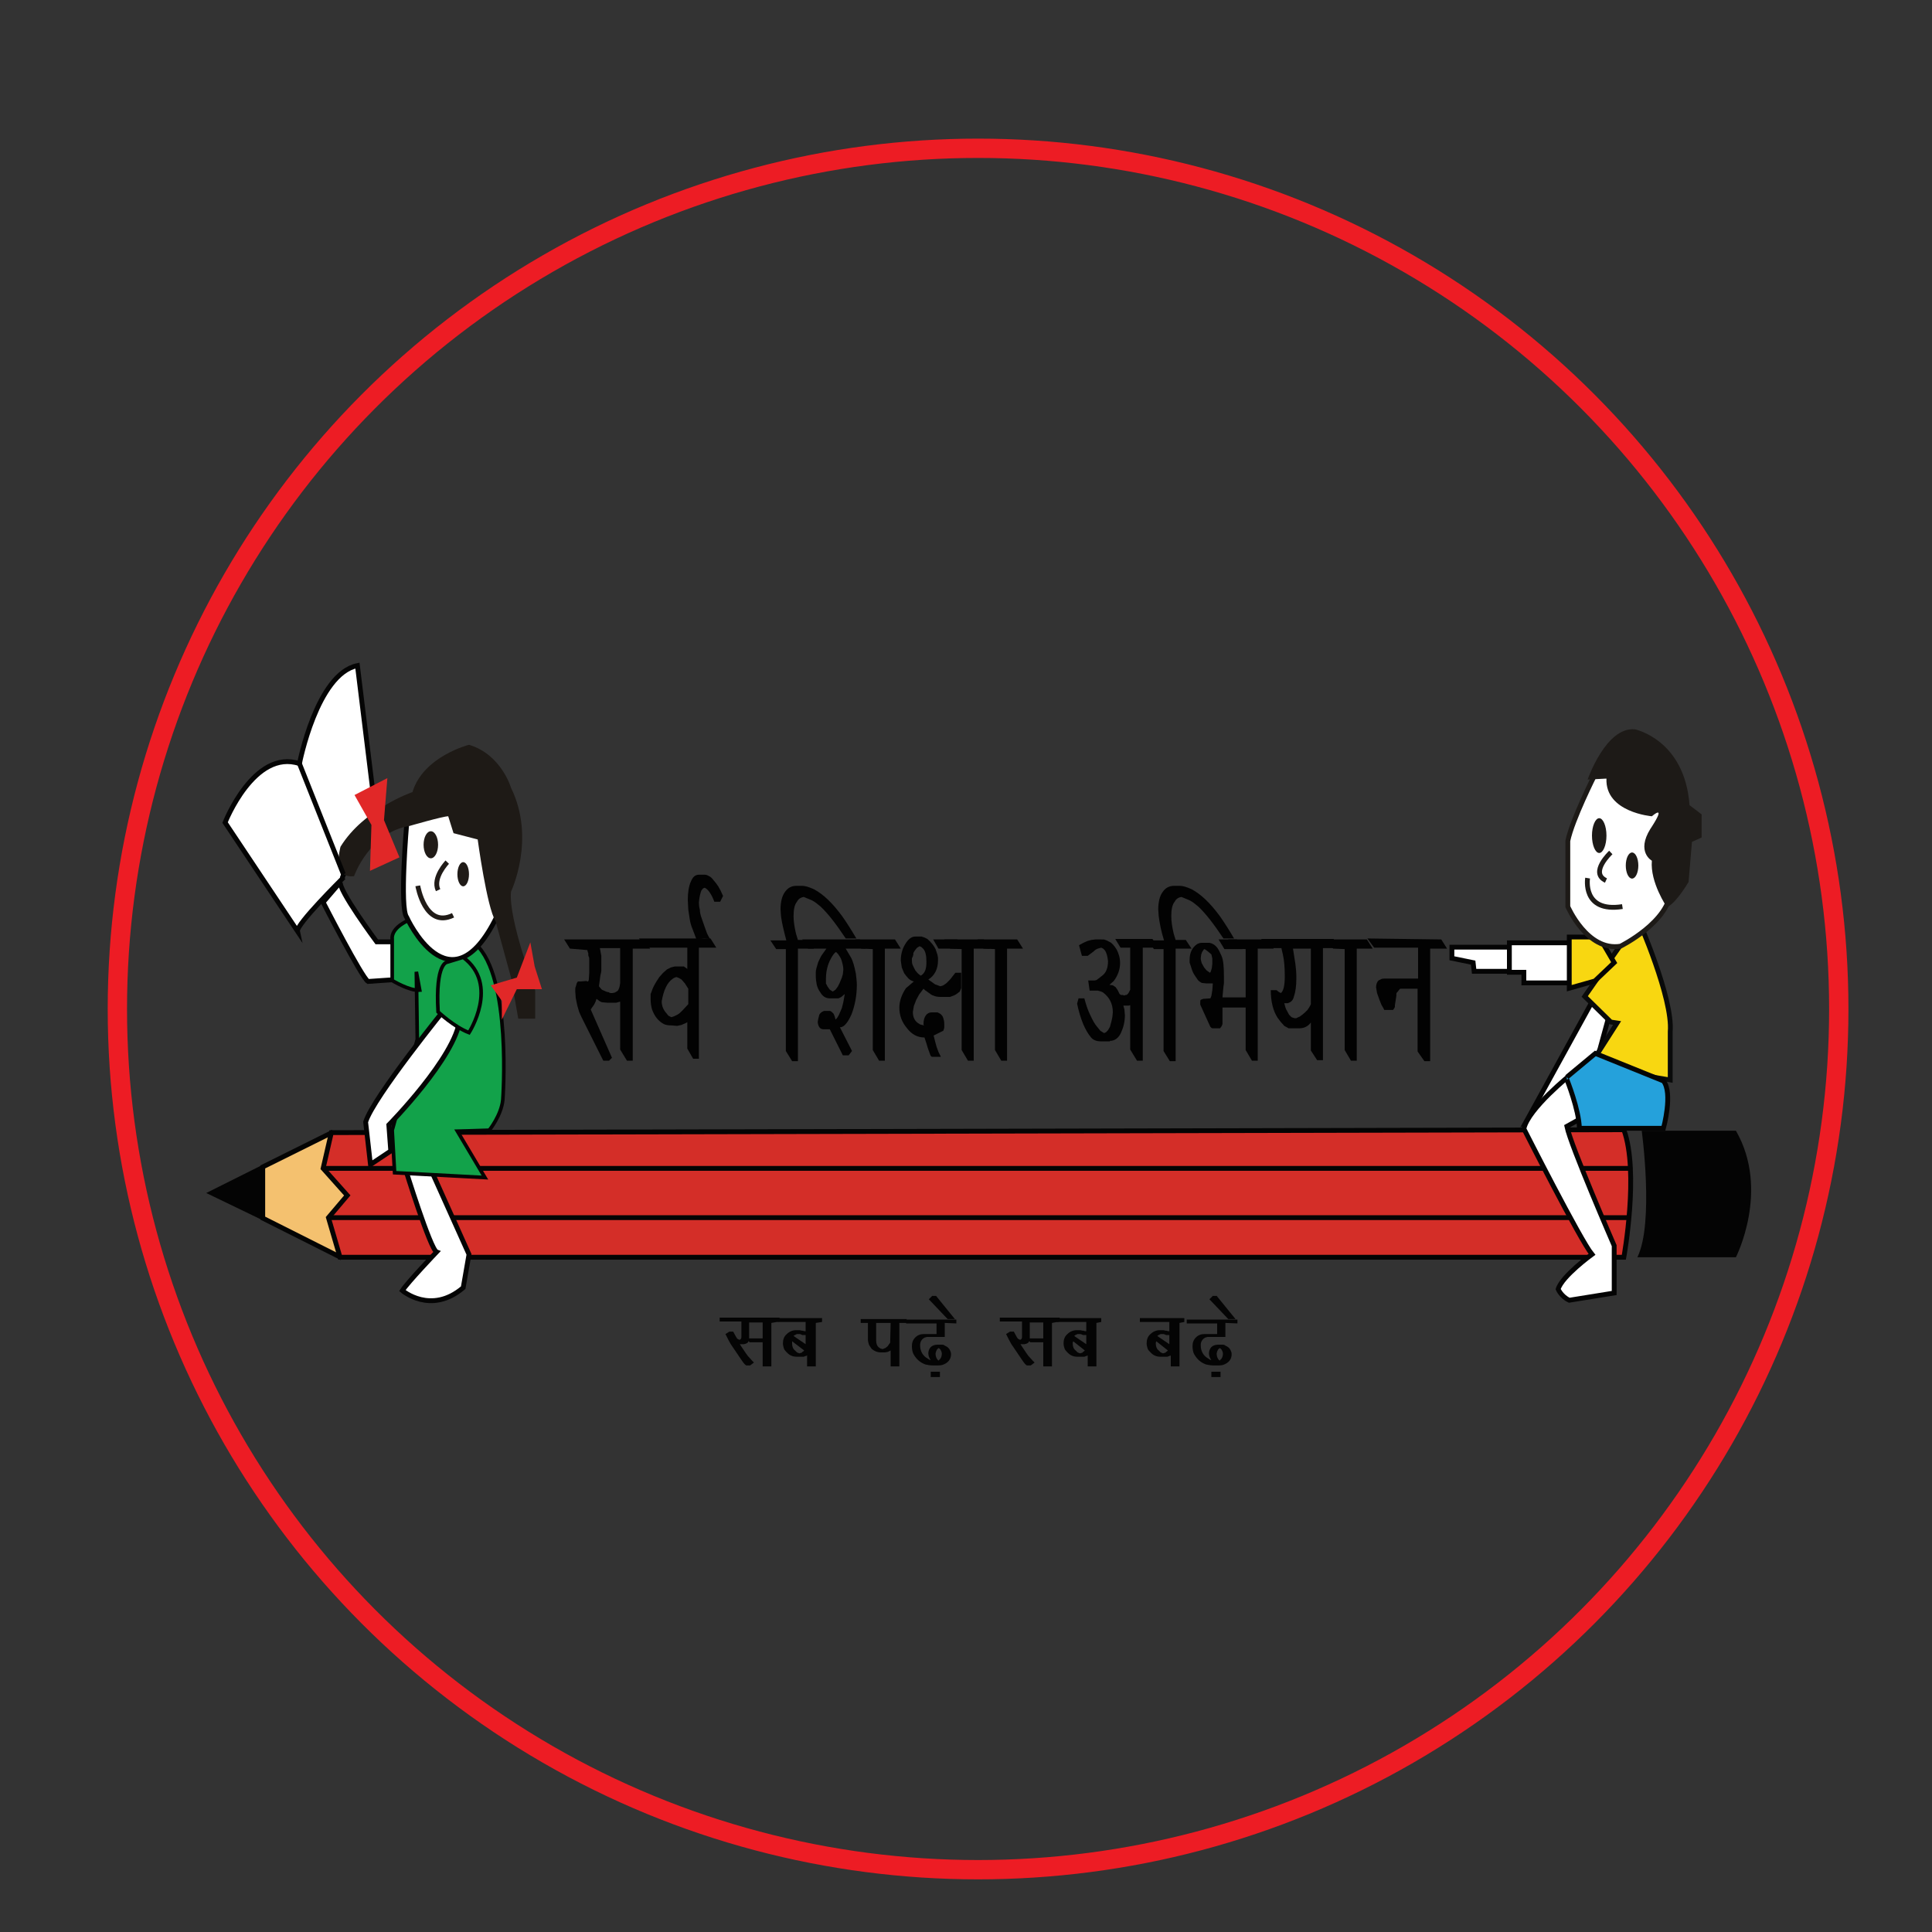 <?xml version="1.0" encoding="utf-8"?>
<!-- Generator: Adobe Illustrator 23.0.2, SVG Export Plug-In . SVG Version: 6.00 Build 0)  -->
<svg version="1.1" id="Layer_1" xmlns="http://www.w3.org/2000/svg" xmlns:xlink="http://www.w3.org/1999/xlink" x="0px" y="0px"
	 viewBox="0 0 400 400" style="enable-background:new 0 0 400 400;" xml:space="preserve">
<rect x="0" y="0" width="400" height="400" fill="#333333" stroke="none"/>
<style type="text/css">
	.st0{fill:#F4C16F;stroke:#040404;}
	.st1{fill:#D42E28;stroke:#040404;}
	.st2{fill:#040404;}
	.st3{fill:none;stroke:#040404;}
	.st4{fill:#FFFFFF;stroke:#040404;stroke-miterlimit:10;}
	.st5{fill:#FFFFFF;stroke:#040404;}
	.st6{fill:#12A24A;stroke:#040404;stroke-width:0.75;}
	.st7{fill:#1E1A16;}
	.st8{fill:#E12828;}
	.st9{fill:#201B17;}
	.st10{fill:none;stroke:#201B17;stroke-miterlimit:10;}
	.st11{fill:#F8D711;stroke:#090A0A;stroke-miterlimit:10;}
	.st12{fill:#F8D711;stroke:#040404;}
	.st13{fill:#FFFFFF;stroke:#1D1A17;stroke-miterlimit:10;}
	.st14{fill:#1D1A17;}
	.st15{fill:none;stroke:#1D1A17;stroke-miterlimit:10;}
	.st16{fill:#25A1DB;stroke:#040404;}
	.st17{fill:#020202;}
	.st18{fill:none;stroke:#ED1C24;stroke-width:4;stroke-miterlimit:10;}
</style>
<g>
	<polygon class="st0" points="54.4,241.6 54.4,252.2 70.3,260.2 75.2,248.8 68.5,234.6 	"/>
	<path class="st1" d="M68.6,234.5l-1.7,7.4l5,5.6l-3.9,4.6l2.4,8.2h265.8c0,0,3.2-17.6,0-26.4L68.6,234.5z"/>
	<polygon class="st2" points="42.7,247 54.1,241.3 54.1,252.5 	"/>
	<line class="st3" x1="66.9" y1="241.9" x2="337.5" y2="241.9"/>
	<line class="st3" x1="68.1" y1="252.1" x2="336.8" y2="252.1"/>
	<path class="st4" d="M83.9,241.9c0,0,5.2,16.8,6.5,17.3c0,0-6.1,6.4-7.1,8c0,0,5.9,5.1,12.6-0.6l1.2-6.9l-8-17.8L83.9,241.9
		L83.9,241.9z"/>
	<path class="st5" d="M66.9,186.8c0,0,8,15.6,9.3,16.4l7.3-0.5l-0.2-7.7h-5.3c0,0-8.1-10.9-7.5-12.4L66.9,186.8z"/>
	<path class="st6" d="M84.9,190.4c0,0-4,1.5-3.7,4.1l0,8.5c0,0,3.6,2.2,5.7,2l-0.7-3.8l0.2,14L81.2,234l0.5,8.8l18.7,1l-5.7-9.6
		c0,0,4-0.1,6.6-0.2c0,0,2.5-3.1,2.8-6.3c0,0,1.9-25.4-5.6-32.2c-7.4-6.8-7.5-3.7-7.5-3.7L84.9,190.4z"/>
	<path class="st2" d="M339.9,234.1c0,0,2.6,19.1-0.9,26.2h20.4c0,0,7.1-13.9,0-26.2H339.9z"/>
	<path class="st5" d="M84.2,170.6c0,0-1.5,17.4,0,19.3c0,0,8.9,19.7,18.6,0v-15.8l-9.6-9.1L84.2,170.6z"/>
	<path class="st4" d="M46.6,170.3c0,0,6-15.3,15.4-12.2c0,0,3.6-18.6,12-20.3l4.1,33.4c0,0-7.7,9.9-7.2,10.7c0,0-9.6,9.5-9.3,10.9
		L46.6,170.3z"/>
	<path class="st7" d="M70.5,175.3c0,0-1.9,6.7,2.8,6.1c0,0,3.2-9.1,11.5-10.4c0,0,6.9-2,8-2l1.1,3.5l5,1.3c0,0,1.9,14.1,3.7,16.9
		l3.2,11.7l1.5,8.5h3.5V205c0,0-5.6-14.8-5-20.4c0,0,5.2-10.9,0-21.5c0,0-2-6.9-8.7-8.9c0,0-9.5,2.4-11.7,9.8
		C85.3,164,75.3,167.5,70.5,175.3z"/>
	<polygon class="st8" points="107,202.4 109.8,195.1 110.7,200.1 112.2,204.8 107,204.8 103.9,211.1 103.9,207.2 101.6,204 	"/>
	<polygon class="st8" points="76.9,170.8 73.4,164.6 80.2,161.1 79.5,169.8 82.7,177.5 76.6,180.3 	"/>
	<ellipse class="st9" cx="89.2" cy="174.9" rx="1.5" ry="2.8"/>
	<ellipse class="st9" cx="95.9" cy="181" rx="1.2" ry="2.5"/>
	<path class="st10" d="M92.6,178.5c0,0-3.1,3.2-1.9,5.8"/>
	<path class="st10" d="M86.5,183.4c0,0,1.5,8.9,7.3,6.1"/>
	<path class="st4" d="M92.6,208.3c0,0-15.3,18.8-16.9,24l1,8.8l4.2-2.8l-0.4-5.4c0,0,13.8-14,14.7-21.9L92.6,208.3z"/>
	<path class="st6" d="M92.6,199.2c0,0-2.5,0-1.9,10.3c0,0,3.3,3.1,6.4,4.3c0,0,6.4-9.9-1.2-15.6L92.6,199.2z"/>
	<line class="st3" x1="62" y1="158.1" x2="71.1" y2="181"/>
	<polygon class="st5" points="312.5,196.1 300.6,196.1 300.6,198.4 305,199.3 305.2,201.1 314.3,201.1 314.3,196.7 	"/>
	<polygon class="st5" points="326.7,195.2 312.5,195.2 312.5,201.3 315.5,201.3 315.5,203.5 325.9,203.5 	"/>
	<polygon class="st5" points="330.5,205.8 316.1,232 329.5,223.6 334.2,206.4 	"/>
	<path class="st11" d="M339.2,190.4c0,0,7.2,16.3,6.6,23.2l0,10c0,0-15.1-2.3-15.6-4.6l4.6-7.2l-1.3-0.2l-5.4-5.3L339.2,190.4z"/>
	<polygon class="st12" points="324.9,194 324.9,204.6 330.2,203.1 334.2,199.3 331.1,194 	"/>
	<path class="st13" d="M330.2,160.4c0,0-4.7,9.3-5.6,13.7v13.6c0,0,4,9.3,10.9,8.2c0,0,10.3-5.1,10.4-11.8v-14.3l-10.6-10.5
		L330.2,160.4z"/>
	<path class="st14" d="M328.7,161.4c0,0,3.8-11,9.8-10.4c0,0,10.3,2.1,11.3,15.7l2.5,1.9v4.8l-2,0.9l-0.7,8.3c0,0-2.7,4.6-4.5,5.2
		c0,0-3.5-5.1-3.1-9.6c0,0-3.3-1.8-0.3-6.6c0.1-0.1,0.1-0.2,0.2-0.3c3.3-5.1,0.1-2.3,0.1-2.3s-9.7-0.8-9.4-7.8L328.7,161.4z"/>
	<path class="st14" d="M332.6,173c0,2-0.7,3.6-1.5,3.6c-0.8,0-1.5-1.6-1.5-3.6c0-2,0.7-3.6,1.5-3.6C331.9,169.4,332.6,171,332.6,173
		z"/>
	<ellipse class="st14" cx="337.9" cy="179.2" rx="1.3" ry="2.7"/>
	<path class="st15" d="M333.5,176.5c0,0-4.5,4.2-1,5.8"/>
	<path class="st15" d="M328.7,181.8c0,0-1.2,7.2,7.2,5.9"/>
	<path class="st5" d="M325.3,222.4c0,0-8.9,7.1-9.8,11.3c0,0,11.7,23.1,14.1,26c0,0-6.2,4.5-7,7.2c0,0,0.6,1.5,2.3,2.3l9.3-1.5v-9.8
		c0,0-9-20.7-9.8-24.7l4.3-2.4L325.3,222.4z"/>
	<path class="st16" d="M324.4,223.5c0,0,2.5,6.2,2.6,10.1h17.4c0,0,2-7.3,0-9.8l-14.1-5.7l-5.9,4.9"/>
	<path class="st17" d="M118,196.4l-1.2-1.9h16.6l1.2,1.9h-3.6v23.2h-1.2l-1.4-2.3v-9.9l-0.1,0l-0.7,0.2h-0.7h-1.2l-1.1-0.1
		c-0.3-0.1-0.6-0.3-1.1-0.7l-0.2,0.6L123,208l-0.7,1l4.4,10l-0.6,0.6l-1.2,0l-4.5-9l-0.5-1.1l-0.4-1.4l-0.3-1.5l-0.1-1.4
		c0-0.5,0-0.8,0.1-0.9l0.2-0.7c0.1-0.2,0.2-0.4,0.3-0.4h0.5l1.2-0.1l0.2,0.1h0.2l0-0.1l0.1-0.2l0.1-1.5v-1.5v-1c0-0.4,0-0.7-0.1-0.8
		l-0.1-0.3l0-0.4l-0.1-0.3l-0.1-0.4L118,196.4L118,196.4L118,196.4z M124.6,204.9l0.9,0.4l0.3,0.1c0.1,0,0.3,0,0.3,0.1l0.3,0.1h0.4
		l0.5-0.1l0.5-0.3c0.3-0.2,0.5-0.8,0.6-1.7v-7.2h-4.2l0.3,1.6v1.5v0.9v0.6c0,0.3-0.1,0.6-0.2,1.1l-0.3,2.2L124.6,204.9z"/>
	<path class="st17" d="M135.3,204.3c0.4-0.8,0.8-1.4,1.2-2l0.8-0.9l0.8-0.7l0.8-0.4l0.8-0.2h1.2h0.7l0.7,0.5v-4.4h-8.9l-1.1-1.9
		h14.8l1.2,1.9h-3.6v23h-1.2l-1.2-2.1v-5.5l-0.1,0.1l-0.2,0.1l-0.9,0.4l-0.9,0.2l-1.2-0.1c-0.7,0-1.2-0.1-1.6-0.3
		c-1.1-0.6-1.9-1.6-2.4-3c-0.2-0.7-0.3-1.4-0.3-2.2v-0.6c0-0.2,0-0.4,0-0.4C134.9,205.4,135,204.9,135.3,204.3z M141.8,203.6
		l-0.7-0.8l-0.5-0.3l-0.5-0.2c-0.2,0-0.5,0.1-0.9,0.4c-1.1,0.8-1.8,2.3-2.2,4.6c0,0.9,0.3,1.7,0.9,2.4l0.5,0.6l0.6,0.3l0.6-0.2
		l0.6-0.3c0.4-0.2,0.7-0.5,1.1-0.9l1.2-1.3v-3.2L141.8,203.6z"/>
	<path class="st17" d="M144.2,194.5l-0.8-2.1c-0.3-0.7-0.5-1.4-0.6-2.1l-0.3-2l-0.1-2c0-1.5,0.2-2.8,0.6-3.7c0.4-1,0.9-1.5,1.7-1.5
		h1.2c0.3,0,0.6,0.1,0.9,0.3c0.3,0.1,0.6,0.4,0.9,0.8l0.5,0.6l0.5,0.7l0.5,0.9l0.5,1.1l-0.6,1.2h-1.2c-0.6-1.6-1.3-2.6-2-2.9
		c-0.1,0-0.3,0.1-0.4,0.2l-0.3,0.4c-0.2,0.5-0.4,1.3-0.5,2.4c0,0.7,0.1,1.2,0.2,1.6c0,0.4,0.1,1,0.4,1.8l0.7,2
		c0.2,0.5,0.3,0.9,0.5,1.3c0.2,0.4,0.4,0.7,0.5,0.9l-1.2-0.1L144.2,194.5L144.2,194.5z"/>
	<path class="st17" d="M161.7,189.7l-0.1-1.4c0-1.5,0.3-2.8,0.9-3.6c0.6-0.9,1.4-1.3,2.4-1.3h1.2c0.5,0,1.3,0.2,2.4,0.7
		c1.9,1,3.8,2.8,5.8,5.5c1,1.4,2,3,3,4.7l-1.2,0h-1c-2-3-3.7-5.2-5.2-6.6c-0.6-0.5-1.2-1-1.8-1.3l-1.7-0.7c-0.6,0.1-1.1,0.4-1.4,1
		c-0.5,0.6-0.7,1.6-0.7,3c0,1.1,0.2,2.3,0.5,3.6l0.4,1.3h2.1l1.2,1.8h-3.3v23.3h-1.2l-1.3-2.1v-21.1h-2l-1.2-1.8h3.3
		C162.3,192.8,161.9,191.2,161.7,189.7z"/>
	<path class="st17" d="M175.1,196.4l1,1.7c0.5,0.8,0.8,2,1.1,3.5c0.1,0.9,0.2,1.6,0.2,2.3c0,2.2-0.4,4.3-1.1,6.1
		c-0.8,1.8-1.6,2.7-2.4,2.7l2.5,4.9l-0.7,0.9h-1.2l-2.7-5.4h-0.1h-1.2c-0.7,0-1.1-0.5-1.2-1.5l0.1-0.6l0.2-0.8
		c0.1-0.4,0.5-0.7,1-0.9h1.2c0.1,0,0.3,0.1,0.4,0.2l0.4,0.4l0.2,0.5l0.2,0.7c0.3-0.3,0.5-0.6,0.7-1l0.6-1.4l0.3-1.2l0.3-1.7
		l-0.7,0.6l-0.6,0.3c-0.2,0-0.3,0-0.4,0h-0.2h-1.2c-0.8,0-1.5-0.4-2-1.3c-0.3-0.4-0.5-0.8-0.7-1.5c-0.1-0.6-0.2-1.2-0.2-1.8v-0.8
		c0-0.5,0.2-1.1,0.5-2.1c0.3-0.6,0.5-1.1,0.7-1.4l0.5-0.7l0.5-0.7l-3.8,0l-1.2-1.9H178l1.2,1.9L175.1,196.4L175.1,196.4z
		 M171.8,198.9c-0.6,1.3-0.8,2.6-0.8,3.8c0,0.5,0,0.8,0,0.9l0.3,0.6l0.5,0.7l0.6,0.4l0.6-0.4l0.5-0.7l0.3-0.6l0.5-1.2l0.2-0.7
		l0.1-0.9c0-0.6-0.1-1-0.2-1.4c-0.1-0.4-0.2-0.8-0.5-1.3l-0.4-0.6l-0.4-0.4C172.7,197.3,172.3,197.9,171.8,198.9z"/>
	<path class="st17" d="M178.3,196.4l-1.2-1.9h8.2l1.2,1.9h-3.3v23.2h-1.2l-1.3-2.2v-20.9L178.3,196.4L178.3,196.4z"/>
	<path class="st17" d="M198.7,205.3l-0.4,0.3l-0.4,0.3l-0.4,0.2l-0.8,0.3h-0.8h-1.2c-0.6,0-1.1-0.1-1.5-0.3c-0.2,0-0.6-0.3-1.4-0.9
		l-0.3-0.2l-0.3-0.3l-0.9,1.2l-0.6,1.1l-0.5,1.3l-0.2,1.2c0,1,0.3,1.7,0.9,2.2l0.6,0.4l0.8,0.2l-0.1-0.2V212c0-0.8,0.2-1.4,0.5-1.8
		c0.3-0.4,0.7-0.6,1.2-0.6h1.2l0.4,0.2l0.3,0.2c0.2,0.2,0.4,0.4,0.5,0.8c0.1,0.3,0.2,0.7,0.2,1.1v0.8c0,0.2-0.1,0.4-0.2,0.7l-2,1
		l0.3,1.2l0.3,1.1l0.4,1.1l0.5,1l-0.6,0H193c-0.1,0-0.3-0.1-0.4-0.4l-0.5-1.4l-0.3-1l-0.4-1.2c-1.4,0-2.6-0.6-3.6-1.9
		c-1.1-1.3-1.6-2.7-1.6-4.3c0-1.2,0.4-2.4,1.1-3.6c0.2-0.3,0.3-0.5,0.5-0.6l1.4-1.2c-0.4-0.1-0.8-0.3-1.1-0.6
		c-0.3-0.3-0.6-0.7-0.9-1.1l-0.5-1.2l-0.2-1.4c0-1.3,0.3-2.4,0.9-3.4c0.3-0.5,0.6-0.9,1-1.2c0.4-0.3,0.7-0.4,1.2-0.4h1.2l0.6,0.2
		l0.6,0.3c0.7,0.6,1.3,1.3,1.7,2.1l0.2,0.6l0.2,0.6l0.1,0.6v0.6c0,1.7-0.7,3.1-2,3.9l1.4,1l1.1,0.4l0.6-0.2l0.6-0.4l0.8-0.8l1.1-1.4
		h1.2v3.2L198.7,205.3z M189.1,197.6L189,198l-0.2,0.4v0.4c0,0.3,0,0.7,0.2,1.1l0.5,1l0.5,0.6l0.6,0.5l0.2-0.1c0.7-0.5,1-1.3,1-2.6
		v-0.2v-0.1c0-1.2-0.2-2-0.6-2.5l-0.4-0.4l-0.4-0.2c-0.2,0.1-0.3,0.2-0.5,0.3c-0.1,0.1-0.3,0.3-0.5,0.6l-0.3,0.5L189.1,197.6z
		 M193.2,194.5h5l1.2,1.9h-5.1L193.2,194.5z"/>
	<path class="st17" d="M196.7,196.4l-1.2-1.9h8.2l1.2,1.9h-3.3v23.2h-1.2l-1.3-2.2v-20.9L196.7,196.4L196.7,196.4z"/>
	<path class="st17" d="M203.6,196.4l-1.2-1.9h8.2l1.2,1.9h-3.3v23.2h-1.2l-1.3-2.2v-20.9L203.6,196.4L203.6,196.4z"/>
	<path class="st17" d="M229.8,215.6h-0.2h-0.1h-0.4h-1.2c-0.9,0-1.6-0.3-2-0.8c-1.2-1.4-2.2-3.7-2.9-7l0.3-1.1h1.2
		c0.4,1.5,0.8,2.6,1.2,3.4c0.5,1.1,0.9,1.8,1.3,2.3l0.8,1l0.8,0.5l0.4-0.2l0.3-0.3c0.2-0.2,0.3-0.5,0.5-0.8l0.3-1.1l0.2-0.9l0.1-1
		c0-1.8-0.7-3.1-2-4.1c-0.3-0.2-0.7-0.3-1.1-0.4h-0.3h-0.2h-1.2l-0.3-2.1h1.2c0.3,0,0.6-0.1,0.8-0.3l0.9-0.7c0.8-0.6,1.2-1.6,1.2-3
		c-0.1-1-0.3-1.8-0.7-2.3l-0.3-0.3l-0.4-0.2l-0.7,0.2c-0.3,0.1-0.6,0.3-0.9,0.6l-1.2,0.9h-1.2l-0.6-2.2l0.9-0.5l0.9-0.4l0.8-0.2
		l0.8-0.1h1.2c0.4,0,0.7,0,0.8,0.1c0.2,0,0.5,0.2,0.9,0.4c0.5,0.2,1,0.8,1.5,1.6c0.4,0.8,0.7,1.7,0.7,2.8c0,1.2-0.4,2.5-1.3,3.7
		l-0.9,0.8l0.7,0.1l0.6,0.4l0.4,0.6l0.4,0.8l0.3,0.2h0.4l0.2,0.1h0.1l0.2-0.1h0.1h0.1c0.2-0.1,0.4-0.3,0.5-0.5l0.3-0.6v-8.7H232
		l-1.1-1.8h7.7l1.3,1.8h-3.3v23.4h-1.2l-1.4-2.3v-9.2l-0.3,0.1h-0.2h-1.7l-0.5-0.3l1.2,0c0.1,0.4,0.2,0.7,0.3,1.1l0.1,1.2
		c0,1.3-0.3,2.5-0.8,3.6c-0.5,1.1-1.3,1.7-2.3,1.7L229.8,215.6L229.8,215.6z"/>
	<path class="st17" d="M239.9,189.7l-0.1-1.4c0-1.5,0.3-2.8,0.9-3.6c0.6-0.9,1.4-1.3,2.4-1.3h1.2c0.5,0,1.3,0.2,2.4,0.7
		c1.9,1,3.8,2.8,5.8,5.5c1,1.4,2,3,3,4.7l-1.2,0h-1c-2-3-3.7-5.2-5.2-6.6c-0.6-0.5-1.2-1-1.8-1.3l-1.7-0.7c-0.6,0.1-1.1,0.4-1.4,1
		c-0.5,0.6-0.7,1.6-0.7,3c0,1.1,0.2,2.3,0.5,3.6l0.4,1.3h2.1l1.2,1.8h-3.3v23.3h-1.2l-1.3-2.1v-21.1h-2l-1.2-1.8h3.3
		C240.4,192.8,240.1,191.2,239.9,189.7z"/>
	<path class="st17" d="M253.1,208.6l0,0.8v1.7l0,0.3v0.6l-0.1,0.3l-0.1,0.2l-0.3,0.4h-0.3H251l-0.2-0.1l-0.2-0.2l-0.1-0.2l-2-4.4
		l0-0.5c0-0.2,0-0.4,0.1-0.5l0.5-0.2l1.5-0.1l0.2-0.5l0.2-1.2l0.1-1.4h-0.2h-1.2l-0.9-0.1c-0.2-0.1-0.5-0.3-0.8-0.6l-0.8-1.2
		c-0.3-0.5-0.5-1.1-0.7-1.8l-0.2-0.6v-0.6c0-1.4,0.5-2.5,1.5-3.2c0.1-0.1,0.3-0.1,0.4-0.2c0.1,0,0.3-0.1,0.6-0.1h1.2h0.4l0.4,0.1
		c0.5,0.2,0.9,0.5,1.2,0.9c0.3,0.4,0.6,1,0.9,1.7c0.4,0.9,0.5,2.3,0.5,4.3v1.4l-0.1,0.7l-0.2,2.2l5.2,0v2.1h-5.1L253.1,208.6z
		 M250.1,197l-0.4-0.3l-0.3-0.2l-0.2,0.1l-0.1,0.2c-0.2,0.2-0.3,0.5-0.4,0.8l-0.1,0.8c0,0.3,0.1,0.6,0.2,1l0.5,0.9l0.5,0.6l0.7,0.5
		l0.1-0.1l0.1-0.2l0.2-0.7l0.1-0.9l0-0.5l0-0.5l-0.1-0.5l-0.1-0.4L250.1,197z M256.1,194.5l1.2,2h-3.8l-1.2-2H256.1z"/>
	<path class="st17" d="M255.5,196.4l-1.2-1.9h8.2l1.2,1.9h-3.3v23.2h-1.2l-1.3-2.2v-20.9L255.5,196.4L255.5,196.4z"/>
	<path class="st17" d="M264.8,205.4l0.4,0.2c0.5-0.4,0.8-1.5,0.8-3.4c0-1.8-0.1-3.3-0.4-4.6l-0.3-1.3h-3l-1.2-1.9h15l1.2,1.9h-3.4
		v23.2h-1.2l-1.3-2v-5.8c-0.6,0.8-1.4,1.2-2.4,1.2h-1.6h-0.6l-0.9-0.5l-0.8-0.9l-0.6-0.8c-0.9-1.4-1.4-3.3-1.4-5.7l1.2,0
		L264.8,205.4z M266.3,209l0.6,1.1l0.5,0.5l0.6,0.2h0.4l0.4-0.2c0.2-0.1,0.3-0.1,0.4-0.2l0.4-0.3c0.2-0.1,0.3-0.3,0.5-0.4
		c0.1-0.1,0.3-0.3,0.6-0.6c0.2-0.3,0.5-0.7,0.7-1.2v-11.5h-3.7l0.5,3.2c0.1,0.8,0.2,1.7,0.2,2.9c0,1.7-0.2,2.9-0.5,3.8
		c-0.2,0.8-0.6,1.2-1.3,1.4h-1.6l-0.4-0.3l1.2-0.1C266,208.1,266.1,208.6,266.3,209z"/>
	<path class="st17" d="M276,196.4l-1.2-1.9h8.2l1.2,1.9h-3.3v23.2h-1.2l-1.3-2.2v-20.9L276,196.4L276,196.4z"/>
	<path class="st17" d="M298.4,194.5l1.2,1.9h-3.5v23.3h-1.2l-1.4-2v-13h-3.6l-0.2,0.2l-0.3,0.4l-0.2,0.2l-0.1,0.2v0.3v0.2l-0.3,1.9
		c0,0.2,0,0.4,0,0.4l-0.3,0.5l-0.1,0.1h-0.2h-0.1h-1.2h-0.3l-0.2-0.4l-0.4-0.7l-0.4-1l-0.5-1.4l-0.2-1.2c0-0.6,0.2-1.1,0.5-1.4
		l0.6-0.3c0.2-0.1,0.6-0.1,0.9-0.1h6.7v-6.4h-9.1l-1.4-1.9L298.4,194.5L298.4,194.5L298.4,194.5z"/>
	<path class="st2" d="M159.7,273.9v9h-1.8v-5h-2.7l-0.7-0.8h3.4v-3.3h-2.8v3.2c0,0.1,0,0.1,0,0.2l-0.1,0.4c-0.1,0.4-0.4,0.6-1,0.7
		c-0.1,0-0.2,0-0.2,0l-0.2,0l-1,0c-0.1,0-0.2,0-0.3-0.1l0.8,0l1.2,1.8l0.5,0.7l0.9,1l0.4,0.4l-0.8,0.6h-0.8c-0.2-0.1-0.5-0.4-0.9-1
		l-2.3-3.4l-0.5-0.9l-0.3-0.6l-0.3-0.6l0.8-0.5h0.8l0.6,1.1c0.1,0.2,0.2,0.3,0.3,0.4l0.4,0.2l0.2-0.1l0.1-0.1l0.1-0.3l0-0.4l0-0.3
		v-2.6h-4.5v-0.8h12.4v0.8L159.7,273.9L159.7,273.9z"/>
	<path class="st2" d="M168.9,273.9v9h-1.8v-2.3l-0.1,0.1l-0.1,0c-0.2,0.1-0.3,0.1-0.5,0.2l-0.6,0l-0.8,0c-0.5,0-0.9-0.1-1.1-0.2
		c-0.3-0.1-0.6-0.3-0.9-0.6c-0.3-0.3-0.6-0.6-0.7-0.9c-0.1-0.3-0.2-0.7-0.2-1.1c0-0.7,0.2-1.4,0.8-1.9c0.5-0.5,1.2-0.8,1.9-0.8
		l0.8,0l0.4,0.1c0.2,0,0.3,0,0.5,0.1l0.1,0l0.2,0l0.1,0.8h-0.8l-0.2-0.1l-0.3-0.1l-0.2,0l-0.2,0l-0.1,0l-0.1,0
		c-0.2,0.1-0.5,0.2-0.7,0.4l2.5,1.7v-4.6H161v-0.8h9.2l0,0.8L168.9,273.9L168.9,273.9z M164,277.7L164,278l0,0.2
		c0,0.6,0.2,1.1,0.6,1.4l0.4,0.4l0.5,0.2l0.3-0.1c0.2,0,0.3-0.1,0.3-0.2l0.2-0.1l0.2-0.2L164,277.7z"/>
	<path class="st2" d="M186.2,273.9v9h-1.8v-3.3c-0.2,0.1-0.4,0.2-0.6,0.3l-0.6,0.1l-0.8,0c-0.8,0-1.4-0.3-1.9-0.7
		c-0.1-0.1-0.3-0.4-0.6-0.9c-0.1-0.4-0.2-0.7-0.2-1v-3.5h-1.5v-0.8h9.5v0.8L186.2,273.9L186.2,273.9L186.2,273.9z M184.4,273.9h-3
		v3.7c0,0.6,0.2,1.1,0.6,1.4l0.3,0.2l0.4,0.1c0.1,0,0.1,0,0.1,0c0,0,0.1,0,0.2-0.1c0.1,0,0.2-0.1,0.3-0.1c0.1-0.1,0.3-0.2,0.5-0.4
		l0.2-0.3l0.3-0.4L184.4,273.9L184.4,273.9z"/>
	<path class="st2" d="M195.6,273.9v2.9h-3.4c-0.2,0-0.3,0-0.3,0c-0.1,0-0.2,0.1-0.4,0.1c-0.6,0.3-1,0.8-1,1.6c0,1.2,0.5,2.2,1.6,2.8
		l0.3,0.2l0.3,0.1c-0.3-0.4-0.5-0.9-0.5-1.4c0-0.5,0.2-1,0.5-1.3c0.3-0.3,0.8-0.5,1.4-0.5l0.8,0c0.3,0,0.5,0,0.7,0.2
		c0.5,0.2,0.9,0.5,1.1,1c0.1,0.2,0.2,0.4,0.2,0.8c0,1-0.6,1.8-1.8,2.2c-0.4,0.1-0.8,0.1-1.1,0.1l-0.8,0c-0.6,0-1.2-0.1-1.6-0.2
		c-1.1-0.4-1.9-1.1-2.5-2.2c-0.2-0.4-0.3-1-0.3-1.6c0-0.7,0.2-1.3,0.7-1.8c0.5-0.5,1.1-0.7,1.8-0.7l2.6,0v-2.2h-6.3v-0.8H198v0.8
		L195.6,273.9L195.6,273.9L195.6,273.9L195.6,273.9z M194.2,279.2l-0.2,0.2l-0.2,0.4l-0.1,0.4c0,0.5,0.1,0.9,0.4,1.3l0.1,0.1
		l0.1,0.1l0.2-0.2l0.2-0.2c0.2-0.3,0.3-0.7,0.3-1.1l-0.1-0.4l-0.2-0.4l-0.2-0.2l-0.2-0.1L194.2,279.2z"/>
	<path class="st2" d="M192.7,285.1V284h1.9v1.1H192.7z"/>
	<path class="st2" d="M196.2,273.1l-3.9-4.1l0.7-0.7h0.8l3.9,4.8H196.2z"/>
	<path class="st2" d="M217.8,273.9v9h-1.8v-5h-2.7l-0.7-0.8h3.4v-3.3h-2.8v3.2c0,0.1,0,0.1,0,0.2l-0.1,0.4c-0.1,0.4-0.4,0.6-1,0.7
		c-0.1,0-0.2,0-0.2,0l-0.2,0l-1,0c-0.1,0-0.2,0-0.3-0.1l0.8,0l1.2,1.8l0.5,0.7l0.9,1l0.4,0.4l-0.8,0.6h-0.8c-0.2-0.1-0.5-0.4-0.9-1
		l-2.3-3.4l-0.5-0.9l-0.3-0.6l-0.3-0.6l0.8-0.5h0.8l0.6,1.1c0.1,0.2,0.2,0.3,0.3,0.4l0.4,0.2l0.2-0.1l0.1-0.1l0.1-0.3l0-0.4l0-0.3
		v-2.6H207v-0.8h12.4v0.8L217.8,273.9L217.8,273.9z"/>
	<path class="st2" d="M227,273.9v9h-1.8v-2.3l-0.1,0.1l-0.1,0c-0.2,0.1-0.3,0.1-0.5,0.2l-0.6,0l-0.8,0c-0.5,0-0.9-0.1-1.1-0.2
		c-0.3-0.1-0.6-0.3-0.9-0.6c-0.3-0.3-0.6-0.6-0.7-0.9c-0.1-0.3-0.2-0.7-0.2-1.1c0-0.7,0.2-1.4,0.8-1.9c0.5-0.5,1.2-0.8,1.9-0.8
		l0.8,0l0.4,0.1c0.2,0,0.3,0,0.5,0.1l0.1,0l0.2,0l0.1,0.8h-0.8l-0.2-0.1l-0.3-0.1l-0.2,0l-0.2,0l-0.1,0l-0.1,0
		c-0.2,0.1-0.5,0.2-0.7,0.4l2.5,1.7v-4.6h-6.1v-0.8h9.2l0,0.8L227,273.9L227,273.9z M222.2,277.7l-0.1,0.3l0,0.2
		c0,0.6,0.2,1.1,0.6,1.4l0.4,0.4l0.5,0.2l0.3-0.1c0.2,0,0.3-0.1,0.3-0.2l0.2-0.1l0.2-0.2L222.2,277.7z"/>
	<path class="st2" d="M244.2,273.9v9h-1.8v-2.3l-0.1,0.1l-0.1,0c-0.2,0.1-0.3,0.1-0.5,0.2l-0.6,0l-0.8,0c-0.5,0-0.9-0.1-1.1-0.2
		c-0.3-0.1-0.6-0.3-0.9-0.6c-0.3-0.3-0.6-0.6-0.7-0.9c-0.1-0.3-0.2-0.7-0.2-1.1c0-0.7,0.2-1.4,0.8-1.9c0.5-0.5,1.2-0.8,1.9-0.8
		l0.8,0l0.4,0.1c0.2,0,0.3,0,0.5,0.1l0.1,0l0.2,0l0.1,0.8h-0.8l-0.2-0.1l-0.3-0.1l-0.2,0l-0.2,0l-0.1,0l-0.1,0
		c-0.2,0.1-0.5,0.2-0.7,0.4l2.5,1.7v-4.6h-6.1v-0.8h9.2l0,0.8L244.2,273.9L244.2,273.9z M239.4,277.7l-0.1,0.3l0,0.2
		c0,0.6,0.2,1.1,0.6,1.4l0.4,0.4l0.5,0.2l0.3-0.1c0.2,0,0.3-0.1,0.3-0.2l0.2-0.1l0.2-0.2L239.4,277.7z"/>
	<path class="st2" d="M253.7,273.9v2.9h-3.4c-0.2,0-0.3,0-0.3,0c-0.1,0-0.2,0.1-0.4,0.1c-0.6,0.3-1,0.8-1,1.6c0,1.2,0.5,2.2,1.6,2.8
		l0.3,0.2l0.3,0.1c-0.3-0.4-0.5-0.9-0.5-1.4c0-0.5,0.2-1,0.5-1.3c0.3-0.3,0.8-0.5,1.4-0.5l0.8,0c0.3,0,0.5,0,0.7,0.2
		c0.5,0.2,0.9,0.5,1.1,1c0.1,0.2,0.2,0.4,0.2,0.8c0,1-0.6,1.8-1.8,2.2c-0.4,0.1-0.8,0.1-1.1,0.1l-0.8,0c-0.6,0-1.2-0.1-1.6-0.2
		c-1.1-0.4-1.9-1.1-2.5-2.2c-0.2-0.4-0.3-1-0.3-1.6c0-0.7,0.2-1.3,0.7-1.8c0.5-0.5,1.1-0.7,1.8-0.7l2.6,0v-2.2h-6.3v-0.8h10.5v0.8
		L253.7,273.9L253.7,273.9L253.7,273.9z M252.4,279.2l-0.2,0.2l-0.2,0.4l-0.1,0.4c0,0.5,0.1,0.9,0.4,1.3l0.1,0.1l0.1,0.1l0.2-0.2
		l0.2-0.2c0.2-0.3,0.3-0.7,0.3-1.1l-0.1-0.4l-0.2-0.4l-0.2-0.2l-0.2-0.1L252.4,279.2z"/>
	<path class="st2" d="M250.8,285.1V284h1.9v1.1H250.8z"/>
	<path class="st2" d="M254.3,273.1l-3.9-4.1l0.7-0.7h0.8l3.9,4.8H254.3z"/>
</g>
<circle class="st18" cx="202.5" cy="208.9" r="178.2"/>
</svg>
